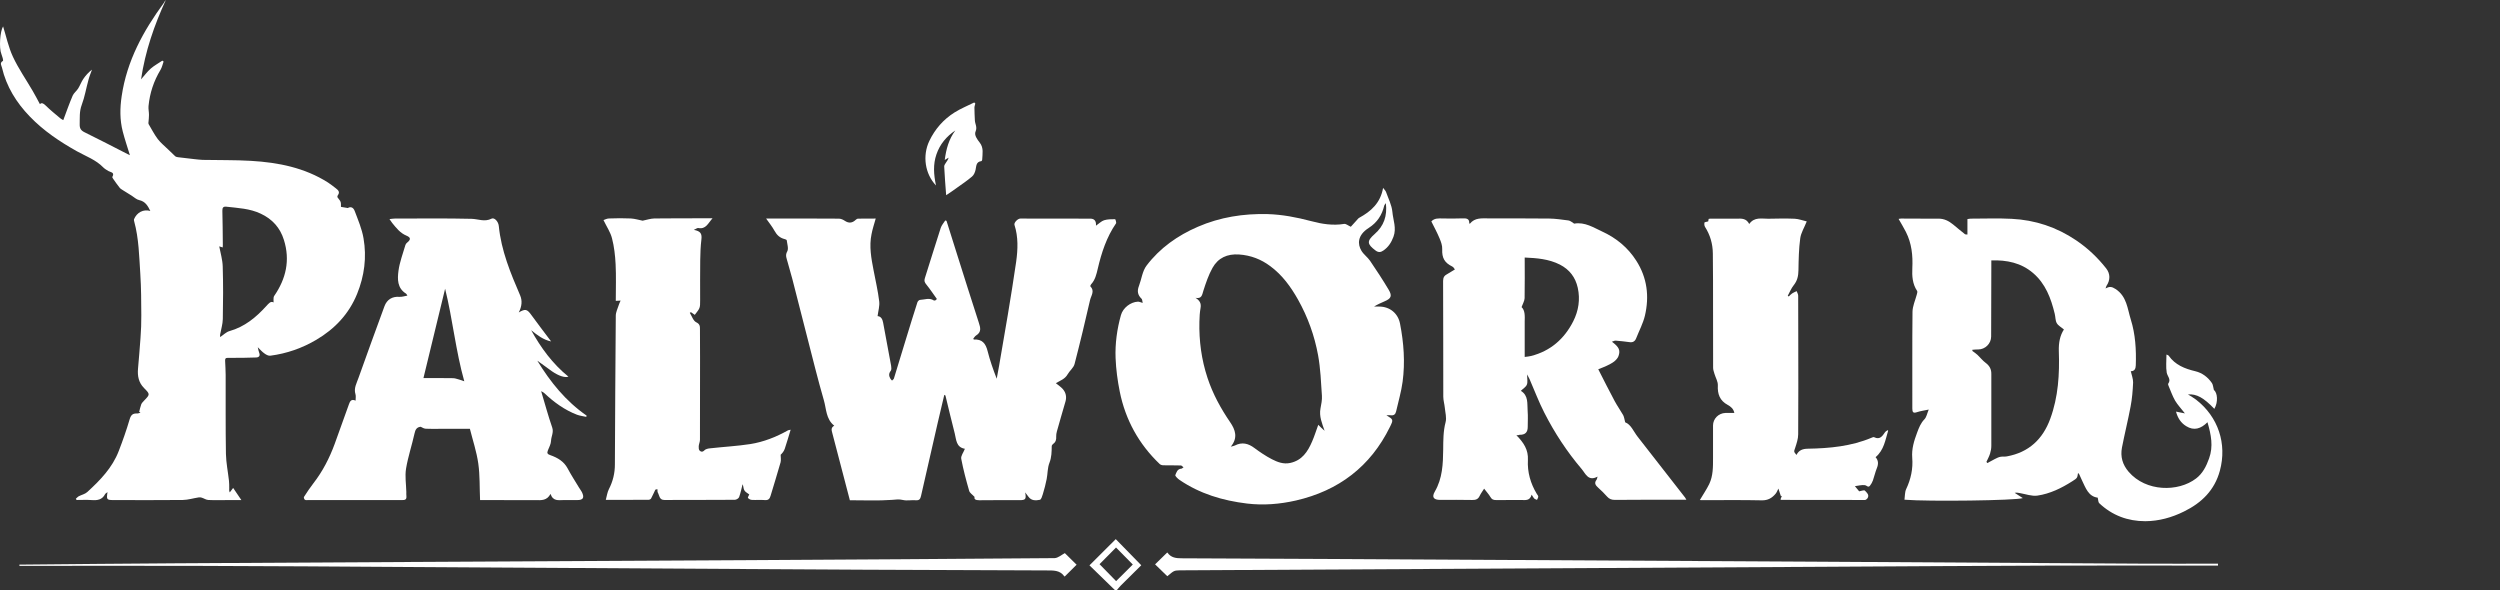 <svg width="593" height="140" viewBox="0 0 593 140" fill="none" xmlns="http://www.w3.org/2000/svg">
<rect x="0" y="0" width="593" height="140" fill="#333333" stroke="none"/>
<g clip-path="url(#clip0_414_12780)">
<path d="M264.49 140C262.459 138.012 260.429 136.045 258.419 134.099C260.619 131.899 262.65 129.89 264.659 127.88C266.584 129.847 268.593 131.899 270.708 134.078C269.164 135.601 267.493 137.25 265.844 138.9C265.505 139.239 265.209 139.64 264.892 140C264.786 140 264.638 140 264.49 140ZM260.81 133.824C262.1 135.135 263.432 136.51 264.744 137.843C266.034 136.552 267.388 135.22 268.699 133.908C267.345 132.534 266.013 131.18 264.722 129.869C263.39 131.201 262.057 132.555 260.81 133.824Z" fill="white"/>
<path d="M181.725 51.842C182.761 51.842 183.628 51.842 184.496 51.842C189.318 51.842 194.162 51.821 198.984 51.863C199.45 51.863 199.978 52.096 200.38 52.37C201.29 52.984 202.136 52.942 202.961 52.159C203.109 52.011 203.341 51.863 203.553 51.863C204.928 51.842 206.303 51.842 207.72 51.842C207.36 53.132 206.958 54.316 206.726 55.543C206.133 58.441 206.662 61.275 207.212 64.109C207.677 66.563 208.248 68.995 208.545 71.449C208.693 72.57 208.312 73.775 208.164 74.981C208.989 75.045 209.327 75.721 209.475 76.525C210.131 79.952 210.765 83.357 211.379 86.784C211.442 87.164 211.485 87.693 211.294 87.947C210.765 88.603 210.829 89.195 211.21 89.829C211.315 89.999 211.463 90.125 211.59 90.273C211.738 90.104 211.971 89.977 212.035 89.787C213.05 86.509 214.023 83.23 215.038 79.952C215.884 77.181 216.73 74.431 217.618 71.682C217.703 71.449 218.02 71.132 218.232 71.132C219.311 71.089 220.432 70.561 221.489 71.258C221.574 71.322 221.764 71.258 221.891 71.237C221.954 71.216 221.997 71.153 222.229 70.92C221.426 69.799 220.622 68.594 219.734 67.494C219.332 67.007 219.163 66.626 219.374 65.992C220.643 62.015 221.849 58.039 223.139 54.063C223.35 53.428 223.837 52.878 224.218 52.286C224.323 52.328 224.429 52.349 224.514 52.392C225.275 54.824 226.037 57.278 226.819 59.71C228.596 65.315 230.352 70.941 232.171 76.525C232.572 77.731 232.847 78.767 231.536 79.571C231.261 79.74 231.071 80.079 230.859 80.332C230.923 80.438 230.965 80.544 230.986 80.544C232.974 80.396 233.82 81.496 234.264 83.294C234.814 85.493 235.576 87.651 236.422 89.829C236.612 88.793 236.824 87.757 236.993 86.72C237.691 82.68 238.389 78.64 239.066 74.6C239.743 70.434 240.441 66.288 241.033 62.1C241.435 59.181 241.562 56.22 240.631 53.343C240.462 52.836 241.392 51.842 242.027 51.842C247.569 51.842 253.089 51.842 258.631 51.863C259.456 51.863 260.069 52.286 259.963 53.534C260.703 53.026 261.232 52.455 261.888 52.244C262.713 51.99 263.622 51.99 264.511 51.99C264.574 51.99 264.849 52.794 264.722 52.984C262.48 56.241 261.275 59.943 260.386 63.75C260.069 65.103 259.773 66.394 258.8 67.451C258.694 67.578 258.588 67.853 258.631 67.917C259.731 69.016 258.821 70.095 258.567 71.153C257.404 76.229 256.198 81.305 254.887 86.339C254.654 87.249 253.724 87.926 253.237 88.793C252.624 89.893 251.503 90.273 250.445 90.887C251.08 91.416 251.651 91.775 252.095 92.283C252.835 93.129 253.047 94.165 252.729 95.244C252.053 97.592 251.355 99.94 250.699 102.309C250.593 102.71 250.509 103.133 250.53 103.535C250.572 104.254 250.445 104.847 249.811 105.291C249.663 105.397 249.493 105.629 249.472 105.798C249.451 107.152 249.451 108.464 248.922 109.796C248.457 110.981 248.52 112.376 248.267 113.646C248.034 114.851 247.717 116.036 247.357 117.22C247.209 117.707 246.976 118.489 246.659 118.553C245.707 118.743 244.671 118.806 243.973 117.855C243.761 117.559 243.529 117.262 243.169 116.797C243.465 118.426 243.275 118.637 241.794 118.637C238.622 118.637 235.449 118.616 232.276 118.658C231.409 118.658 231.007 118.405 231.176 117.876C230.626 117.284 230.013 116.924 229.886 116.416C229.167 113.921 228.49 111.382 228.004 108.823C227.877 108.146 228.532 107.343 228.871 106.454C228.892 106.454 228.913 106.56 228.871 106.454C226.756 106.095 226.84 104.254 226.46 102.795C225.677 99.813 225 96.809 224.26 93.827C224.26 93.785 224.154 93.763 223.985 93.658C223.456 95.921 222.906 98.163 222.399 100.405C221.066 106.158 219.755 111.89 218.465 117.643C218.295 118.383 218.063 118.722 217.217 118.658C216.201 118.574 215.123 118.828 214.171 118.595C213.219 118.362 212.415 118.51 211.506 118.574C208.248 118.806 204.97 118.658 201.586 118.658C201.121 116.882 200.655 115.126 200.211 113.392C199.28 109.838 198.371 106.264 197.419 102.71C197.25 102.055 197.038 101.441 197.884 100.976C195.896 99.411 196.023 96.978 195.41 94.906C193.971 89.935 192.745 84.922 191.454 79.909C190.27 75.341 189.128 70.751 187.943 66.182C187.605 64.829 187.161 63.517 186.822 62.163C186.632 61.339 186.167 60.62 186.738 59.625C187.097 58.97 186.717 57.87 186.611 56.981C186.59 56.876 186.294 56.749 186.103 56.706C185.003 56.431 184.284 55.776 183.734 54.782C183.184 53.767 182.465 52.899 181.725 51.842Z" fill="white"/>
<path d="M39.335 0C36.585 5.986 34.449 12.141 33.455 18.825C34.28 17.894 34.935 16.984 35.76 16.265C36.585 15.546 37.579 15.017 38.51 14.383C38.616 14.446 38.7 14.51 38.806 14.594C38.573 15.25 38.425 15.969 38.087 16.54C36.479 19.205 35.528 22.061 35.231 25.149C35.168 25.847 35.337 26.545 35.337 27.243C35.337 27.793 35.274 28.343 35.231 28.871C35.21 29.041 35.168 29.252 35.231 29.4C35.951 30.606 36.585 31.875 37.431 32.996C38.15 33.927 39.102 34.688 39.948 35.513C40.477 36.02 41.006 36.549 41.556 37.057C41.725 37.205 41.979 37.247 42.211 37.29C43.544 37.459 44.877 37.607 46.188 37.755C46.822 37.818 47.436 37.903 48.07 37.924C51.899 38.009 55.748 37.924 59.577 38.157C66.007 38.538 72.246 39.764 77.809 43.297C78.465 43.72 79.057 44.206 79.67 44.671C80.241 45.115 80.707 45.56 80.114 46.342C80.03 46.448 79.987 46.723 80.072 46.829C80.284 47.188 80.643 47.484 80.791 47.886C80.918 48.267 80.855 48.711 80.876 49.071C81.362 49.155 81.828 49.24 82.504 49.346C83.097 48.986 83.774 49.092 84.133 50.044C84.937 52.18 85.846 54.295 86.227 56.516C87.01 61.021 86.439 65.442 84.704 69.714C82.758 74.495 79.395 78.027 75.017 80.607C71.654 82.596 67.995 83.865 64.124 84.372C63.68 84.436 63.13 84.139 62.728 83.843C62.199 83.484 61.776 82.976 61.142 82.363C61.29 82.955 61.332 83.336 61.48 83.674C61.776 84.436 61.396 84.774 60.74 84.795C58.519 84.859 56.319 84.922 54.098 84.88C53.443 84.859 53.379 85.134 53.4 85.599C53.443 86.72 53.527 87.841 53.527 88.941C53.548 95.18 53.485 101.42 53.591 107.66C53.633 109.775 54.077 111.911 54.31 114.026C54.373 114.597 54.373 115.19 54.373 115.782C54.373 116.099 54.31 116.416 54.5 116.797C54.733 116.48 54.966 116.162 55.304 115.739C55.939 116.67 56.531 117.558 57.25 118.616C56.15 118.616 55.219 118.616 54.289 118.616C52.66 118.616 51.053 118.679 49.424 118.595C48.895 118.574 48.388 118.214 47.859 118.045C47.626 117.981 47.372 117.939 47.14 117.981C45.871 118.172 44.623 118.574 43.354 118.595C37.918 118.658 32.503 118.616 27.067 118.616C25.291 118.616 25.227 118.531 25.502 116.734C25.269 116.924 25.037 117.03 24.931 117.199C24.254 118.553 23.091 118.722 21.737 118.616C20.553 118.531 19.347 118.595 18.163 118.595C18.099 118.489 18.057 118.405 17.993 118.299C18.226 118.108 18.416 117.855 18.691 117.707C19.347 117.368 20.172 117.199 20.701 116.712C23.746 113.92 26.644 110.959 28.167 106.983C29.119 104.508 30.007 102.012 30.747 99.474C31.044 98.459 31.467 98.036 32.482 98.078C32.757 98.099 33.053 97.951 33.328 97.888C33.222 97.824 33.116 97.74 33.011 97.676C33.18 97.084 33.286 96.492 33.497 95.921C33.624 95.603 33.878 95.35 34.111 95.096C35.633 93.531 35.633 93.531 34.153 92.029C32.884 90.76 32.588 89.174 32.736 87.46C32.947 85.028 33.159 82.574 33.328 80.142C33.455 78.344 33.539 76.567 33.518 74.77C33.497 71.533 33.497 68.297 33.286 65.061C33.011 60.852 32.947 56.601 31.826 52.497C31.784 52.349 31.742 52.138 31.784 52.011C32.461 50.382 34.026 49.557 35.655 50.044C35.062 48.817 34.47 47.781 33.011 47.463C32.376 47.336 31.826 46.786 31.255 46.427C30.557 46.004 29.859 45.581 29.182 45.137C28.886 44.946 28.569 44.777 28.378 44.523C27.829 43.846 27.342 43.127 26.834 42.408C26.75 42.281 26.602 42.049 26.644 41.964C27.279 40.843 26.242 40.885 25.713 40.568C25.291 40.314 24.846 40.06 24.508 39.722C22.752 37.903 20.404 37.078 18.268 35.894C14.186 33.609 10.336 31.029 7.079 27.645C3.885 24.345 1.516 20.538 0.459 16.012C0.353 15.525 -0.154 14.933 0.692 14.446C0.84 14.362 0.544 13.346 0.332 12.818C-0.281 11.358 0.015 7.403 0.734 6.261C1.453 8.545 1.982 11.126 3.061 13.452C4.372 16.265 6.17 18.846 7.735 21.532C8.348 22.568 8.898 23.647 9.469 24.705C9.85 24.303 10.273 24.472 10.823 25.022C11.923 26.101 13.129 27.074 14.313 28.068C14.567 28.279 14.884 28.427 15.011 28.491C15.751 26.503 16.428 24.578 17.232 22.695C17.507 22.061 18.163 21.595 18.543 20.982C18.987 20.263 19.284 19.438 19.749 18.74C20.299 17.915 20.976 17.175 21.822 16.519C21.526 17.344 21.187 18.148 20.976 18.973C20.426 20.94 20.108 22.97 19.389 24.874C18.797 26.439 18.945 27.941 18.903 29.506C18.882 30.437 19.178 30.944 20.045 31.367C23.45 33.038 26.834 34.794 30.219 36.528C30.43 36.634 30.642 36.718 30.811 36.803C30.24 34.942 29.605 33.081 29.119 31.198C28.4 28.427 28.442 25.614 28.865 22.78C30.092 14.446 33.984 7.339 38.87 0.677C38.975 0.423 39.166 0.212 39.335 0ZM52.829 58.695C52.406 58.568 52.11 58.462 52.004 58.441C52.301 60.027 52.787 61.614 52.829 63.2C52.956 67.346 52.935 71.512 52.85 75.679C52.829 76.906 52.428 78.133 52.216 79.338C52.174 79.529 52.216 79.719 52.216 79.952C52.999 79.444 53.654 78.746 54.437 78.534C58.032 77.519 60.74 75.277 63.172 72.591C63.743 71.978 64.209 71.343 64.885 71.745C64.928 71.237 64.78 70.582 65.034 70.201C67.847 66.119 68.862 61.719 67.339 56.897C66.451 54.041 64.611 51.968 61.84 50.678C59.238 49.452 56.467 49.346 53.697 49.029C52.956 48.944 52.724 49.261 52.745 50.002C52.808 52.54 52.829 55.078 52.85 57.595C52.872 57.954 52.85 58.293 52.829 58.695Z" fill="white"/>
<path d="M451.741 118.531C451.868 117.643 451.805 116.733 452.143 116.014C453.264 113.645 453.793 111.171 453.582 108.59C453.412 106.454 454.026 104.529 454.745 102.604C455.168 101.462 455.591 100.362 456.479 99.453C456.966 98.945 457.093 98.12 457.495 97.147C456.416 97.38 455.549 97.486 454.724 97.761C453.814 98.078 453.603 97.782 453.603 96.915C453.624 89.258 453.56 81.622 453.645 73.966C453.666 72.591 454.301 71.237 454.66 69.883C454.724 69.587 454.872 69.207 454.745 69.016C453.624 67.345 453.518 65.484 453.603 63.602C453.751 60.619 453.455 57.721 452.08 55.014C451.572 53.999 450.959 53.026 450.345 51.926C450.599 51.884 450.79 51.841 450.98 51.841C453.899 51.841 456.839 51.884 459.758 51.863C461.154 51.841 462.254 52.413 463.29 53.259C464.221 54.02 465.13 54.803 466.082 55.543C466.188 55.627 466.399 55.606 466.674 55.627C466.674 54.38 466.674 53.195 466.674 51.968C466.991 51.926 467.224 51.863 467.457 51.863C470.693 51.863 473.95 51.736 477.186 51.905C482.728 52.18 487.825 53.872 492.458 57.002C495.207 58.864 497.555 61.084 499.586 63.665C500.58 64.934 500.58 66.436 499.67 67.789C499.585 67.916 499.564 68.086 499.437 68.424C500.368 67.916 500.897 67.959 501.806 68.551C504.493 70.306 504.619 73.225 505.423 75.785C506.523 79.296 506.735 82.955 506.608 86.635C506.587 87.46 506.333 88.052 505.423 88.052C505.614 88.962 505.994 89.85 505.973 90.717C505.889 92.621 505.74 94.546 505.381 96.407C504.768 99.664 503.964 102.9 503.329 106.158C502.927 108.294 503.435 110.176 504.916 111.911C509.04 116.691 516.676 116.733 520.906 113.497C522.492 112.292 523.338 110.578 523.994 108.738C525.03 105.883 524.48 103.112 523.613 100.151C522.069 101.695 520.419 102.245 518.558 101.081C517.289 100.299 516.549 99.136 516.147 97.634C516.845 97.782 517.416 97.888 518.262 98.057C517.352 96.894 516.528 96.026 515.935 95.032C515.301 93.932 514.878 92.684 514.37 91.5C514.307 91.352 514.222 91.098 514.307 90.992C515.047 89.977 514.095 89.258 513.947 88.391C513.715 87.037 513.884 85.599 513.884 84.097C514.095 84.203 514.328 84.245 514.412 84.372C515.957 86.572 518.241 87.46 520.716 88.052C522.408 88.454 523.698 89.469 524.671 90.865C524.925 91.246 524.946 91.775 525.136 92.515C525.982 93.129 526.194 95.35 525.242 96.978C522.704 94.334 521.054 93.404 518.981 93.552C519.721 94.017 520.335 94.376 520.906 94.8C526.151 98.861 528.288 105.248 526.553 111.657C525.305 116.268 522.238 119.272 518.05 121.323C515.153 122.761 512.086 123.608 508.871 123.629C504.704 123.629 501.003 122.254 497.936 119.356C497.682 119.123 497.724 118.595 497.576 118.045C495.376 117.77 494.721 115.739 493.875 114.005C493.134 112.482 493.261 112.419 492.902 112.207C492.732 113.413 492.733 113.391 491.548 114.153C488.989 115.782 486.281 117.114 483.278 117.558C481.945 117.749 480.507 117.199 479.132 116.966C478.752 116.903 478.35 116.797 477.884 116.903C478.498 117.304 479.111 117.685 479.809 118.15C478.244 118.722 457.41 118.997 451.741 118.531ZM467.816 82.976C467.837 83.082 467.859 83.166 467.88 83.272C468.282 83.568 468.705 83.843 469.064 84.182C469.72 84.795 470.27 85.535 470.989 86.064C471.92 86.762 472.364 87.566 472.343 88.729C472.322 94.398 472.343 100.066 472.343 105.735C472.343 106.348 472.237 106.983 472.047 107.575C471.835 108.273 471.476 108.907 471.179 109.563C471.243 109.648 471.327 109.753 471.391 109.838C471.983 109.521 472.575 109.182 473.168 108.886C473.591 108.675 474.035 108.442 474.479 108.357C474.987 108.252 475.537 108.357 476.044 108.252C481.226 107.3 484.547 104.191 486.324 99.326C488.227 94.144 488.545 88.729 488.354 83.293C488.291 81.284 488.629 79.592 489.56 78.153C488.946 77.625 488.206 77.244 487.868 76.652C487.508 76.017 487.572 75.171 487.381 74.431C486.493 70.751 485.203 67.282 482.22 64.744C479.386 62.332 476.023 61.656 472.343 61.761C472.343 62.227 472.343 62.565 472.343 62.925C472.343 68.551 472.322 74.198 472.3 79.825C472.3 81.517 470.862 82.891 469.234 82.891C468.789 82.87 468.303 82.934 467.816 82.976Z" fill="white"/>
<path d="M280.734 110.853C280.459 110.642 280.289 110.43 280.141 110.409C278.745 110.367 277.349 110.388 275.953 110.367C275.657 110.367 275.298 110.261 275.086 110.071C270.137 105.354 266.964 99.601 265.61 92.917C265.082 90.294 264.722 87.608 264.616 84.922C264.489 81.496 264.955 78.069 265.885 74.748C266.372 73.014 268.17 71.639 269.904 71.554C270.2 71.533 270.496 71.702 271.046 71.85C270.94 71.427 270.962 71.026 270.771 70.856C269.841 69.968 269.693 69.016 270.158 67.832C270.771 66.224 270.962 64.321 271.956 63.009C275.128 58.821 279.338 55.86 284.139 53.787C289.406 51.503 294.968 50.636 300.679 50.784C304.169 50.89 307.574 51.545 310.937 52.434C313.518 53.132 316.141 53.555 318.848 53.111C319.25 53.047 319.757 53.491 320.413 53.787C320.794 53.364 321.302 52.793 321.83 52.222C322.021 52.011 322.19 51.778 322.423 51.651C325.193 50.128 327.435 48.182 328.07 44.565C328.408 45.031 328.662 45.242 328.768 45.538C329.318 47.104 330.122 48.648 330.27 50.234C330.439 52.201 331.306 54.126 330.523 56.178C330.016 57.531 329.318 58.61 328.155 59.414C327.52 59.858 326.97 59.942 326.272 59.414C324.263 57.891 324.157 57.193 326.061 55.522C328.26 53.597 329.085 51.228 328.726 48.182C328.535 48.457 328.387 48.605 328.345 48.753C327.816 51.017 326.653 52.793 324.665 54.062C321.894 55.839 322.021 57.954 322.93 59.477C323.459 60.365 324.39 61 324.982 61.867C326.505 64.109 328.006 66.394 329.402 68.741C330.27 70.201 329.974 70.814 328.43 71.47C327.605 71.829 326.78 72.189 325.913 72.718C326.336 72.718 326.759 72.718 327.182 72.718C329.699 72.739 331.623 74.346 332.089 76.779C332.977 81.326 333.315 85.937 332.702 90.527C332.385 92.917 331.687 95.244 331.158 97.591C331.01 98.268 330.608 98.607 329.889 98.501C329.593 98.459 329.276 98.501 328.853 98.501C330.523 99.516 330.545 99.537 329.699 101.251C325.088 110.663 317.515 116.395 307.384 118.722C303.577 119.589 299.706 119.906 295.793 119.441C290.04 118.743 284.625 117.135 279.782 113.836C279.359 113.54 278.703 112.905 278.788 112.693C279.041 112.08 279.253 111.255 280.162 111.171C280.289 111.213 280.437 111.044 280.734 110.853ZM314.195 102.181C313.581 100.405 312.862 98.755 313.222 96.872C313.412 95.878 313.624 94.863 313.56 93.869C313.349 90.654 313.222 87.418 312.651 84.266C311.805 79.634 310.218 75.213 307.892 71.068C306.178 68.022 304.148 65.23 301.314 63.136C299.135 61.508 296.703 60.556 293.911 60.365C291.098 60.175 288.94 61.169 287.608 63.538C286.677 65.209 286.042 67.091 285.45 68.932C285.133 69.926 285.091 70.941 283.568 70.645C284.562 71.258 284.964 71.956 284.773 73.035C284.583 74.114 284.52 75.213 284.498 76.292C284.393 80.84 284.985 85.303 286.423 89.639C287.671 93.425 289.554 96.872 291.796 100.151C293.022 101.928 293.699 103.852 291.944 105.946C292.409 105.819 292.684 105.798 292.917 105.671C294.609 104.804 296.089 105.164 297.57 106.285C298.881 107.258 300.256 108.188 301.694 108.929C303.006 109.605 304.423 110.155 306.009 109.817C308.843 109.225 310.197 107.131 311.234 104.719C311.783 103.472 312.185 102.139 312.693 100.764C313.222 101.314 313.708 101.758 314.195 102.181Z" fill="white"/>
<path d="M359.691 103.239C361.446 105.016 362.546 106.708 362.419 109.119C362.271 111.975 363.033 114.682 364.535 117.157C364.661 117.368 364.873 117.58 364.873 117.791C364.873 118.045 364.683 118.32 364.577 118.574C364.344 118.468 364.09 118.405 363.921 118.256C363.731 118.066 363.625 117.812 363.308 117.326C362.885 118.891 361.764 118.595 360.791 118.595C358.845 118.616 356.92 118.595 354.974 118.616C354.319 118.637 353.874 118.51 353.515 117.876C353.134 117.22 352.605 116.67 352.034 115.909C351.632 116.543 351.252 117.051 350.977 117.622C350.617 118.405 350.067 118.616 349.221 118.595C346.683 118.531 344.145 118.574 341.607 118.574C340.041 118.574 339.555 117.918 340.359 116.564C342.157 113.455 342.283 110.071 342.326 106.644C342.347 104.445 342.326 102.287 342.897 100.13C343.172 99.072 342.812 97.846 342.707 96.703C342.622 95.836 342.347 94.948 342.347 94.081C342.326 85.134 342.347 76.187 342.305 67.219C342.305 66.394 342.22 65.632 343.066 65.146C343.722 64.765 344.356 64.363 345.097 63.919C345.012 63.813 344.8 63.369 344.483 63.221C342.622 62.312 342.009 61.169 342.093 59.118C342.135 58.272 341.818 57.383 341.48 56.58C340.909 55.205 340.19 53.872 339.513 52.519C340.253 51.715 341.247 51.799 342.241 51.821C343.785 51.842 345.35 51.863 346.894 51.799C347.825 51.757 348.587 51.842 348.502 53.005C348.608 53.026 348.671 53.047 348.671 53.047C349.834 51.609 351.442 51.799 353.007 51.799C357.83 51.821 362.673 51.778 367.496 51.842C368.997 51.863 370.499 52.096 372.001 52.286C372.382 52.328 372.741 52.624 373.08 52.815C373.185 52.878 373.312 53.047 373.397 53.047C375.935 52.603 377.987 53.978 380.102 54.951C383.401 56.474 386.151 58.737 388.118 61.825C390.72 65.886 391.249 70.307 390.17 74.897C389.726 76.737 388.795 78.471 388.097 80.248C387.822 80.946 387.314 81.284 386.532 81.157C385.432 81.009 384.332 80.882 383.232 80.798C382.978 80.776 382.725 80.946 382.344 81.052C384.036 82.321 384.396 83.061 383.909 84.457C383.74 84.943 383.317 85.388 382.915 85.726C382.407 86.128 381.794 86.424 381.202 86.72C380.61 87.016 379.996 87.228 379.108 87.587C380.419 90.147 381.667 92.663 383 95.138C383.613 96.28 384.374 97.338 385.009 98.459C385.242 98.903 385.305 99.432 385.495 100.172C386.87 100.68 387.462 102.33 388.457 103.599C392.222 108.4 395.965 113.222 399.709 118.024C399.794 118.13 399.836 118.257 400.005 118.531C399.561 118.531 399.223 118.531 398.905 118.531C393.618 118.531 388.33 118.531 383.042 118.574C382.259 118.574 381.709 118.362 381.202 117.791C380.546 117.051 379.848 116.353 379.108 115.697C378.473 115.126 378.071 114.597 378.706 113.794C378.812 113.646 378.833 113.413 378.939 113.053C376.739 114.259 376.083 112.334 375.174 111.255C371.684 107.152 368.744 102.668 366.311 97.888C365 95.329 363.985 92.621 362.842 89.999C362.716 89.702 362.525 89.406 362.229 88.814C362.229 89.85 362.419 90.633 362.166 91.246C361.954 91.796 361.277 92.177 360.748 92.706C362.589 93.827 362.229 95.752 362.356 97.465C362.462 98.734 362.377 100.003 362.377 101.272C362.377 102.562 361.764 103.155 360.431 103.133C360.262 103.218 360.093 103.239 359.691 103.239ZM361.658 84.668C362.229 84.584 362.716 84.563 363.181 84.436C367.792 83.251 371.07 80.375 373.185 76.187C374.433 73.712 374.856 71.005 374.243 68.255C373.693 65.78 372.297 63.94 369.992 62.756C367.348 61.423 364.513 61.212 361.658 61.085C361.658 64.406 361.7 67.557 361.637 70.73C361.616 71.364 361.235 71.978 360.918 72.845C361.743 73.606 361.7 74.939 361.658 76.293C361.637 77.033 361.658 77.773 361.658 78.513C361.658 80.502 361.658 82.511 361.658 84.668Z" fill="white"/>
<path d="M123.052 74.114C124.574 73.204 125.019 73.352 125.886 74.516C127.472 76.694 129.101 78.831 130.729 80.988C128.91 80.628 127.451 79.507 125.992 78.323C128.297 82.49 131.068 86.297 134.833 89.343C133.966 89.639 132.527 89.173 130.899 88.052C129.735 87.249 128.635 86.36 127.451 85.557C130.539 90.612 134.198 95.159 139.148 98.586C139.126 98.692 139.084 98.776 139.063 98.882C138.323 98.713 137.561 98.628 136.863 98.374C133.902 97.232 131.406 95.413 129.122 93.256C129.016 93.171 128.91 93.086 128.805 93.023C128.699 92.96 128.572 92.896 128.361 92.79C129.249 95.73 130.01 98.607 130.983 101.399C131.385 102.562 130.751 103.493 130.708 104.55C130.687 105.312 130.264 106.073 129.968 106.814C129.672 107.512 129.883 107.744 130.581 107.977C132.252 108.569 133.754 109.436 134.642 111.107C135.467 112.651 136.419 114.132 137.329 115.634C137.54 115.993 137.815 116.332 138.005 116.691C138.682 118.045 138.344 118.637 136.884 118.616C135.827 118.616 134.769 118.637 133.712 118.616C132.527 118.616 131.195 118.975 130.581 117.156C129.735 118.764 128.424 118.658 127.113 118.637C123.094 118.616 119.075 118.616 115.056 118.616C114.676 118.616 114.295 118.616 113.872 118.616C113.745 115.655 113.851 112.757 113.449 109.944C113.047 107.11 112.116 104.36 111.461 101.716C109.007 101.716 106.702 101.716 104.396 101.716C103.275 101.716 102.133 101.758 101.012 101.695C100.589 101.674 100.187 101.441 99.785 101.23C98.876 101.314 98.516 101.885 98.326 102.816C97.712 105.608 96.782 108.336 96.316 111.15C96.02 112.947 96.338 114.851 96.38 116.691C96.38 117.03 96.359 117.389 96.401 117.728C96.465 118.51 96.041 118.637 95.365 118.616C87.962 118.595 80.559 118.616 73.156 118.616C72.881 118.616 72.542 118.679 72.331 118.552C72.162 118.447 72.014 118.003 72.098 117.876C72.817 116.755 73.558 115.634 74.383 114.576C76.561 111.763 78.147 108.654 79.374 105.333C80.516 102.203 81.616 99.051 82.758 95.921C82.991 95.286 83.266 94.525 84.345 95.032C84.345 94.44 84.451 93.954 84.324 93.531C83.858 92.071 84.62 90.865 85.043 89.618C87.052 83.949 89.125 78.302 91.198 72.633C91.79 71.026 93.08 70.285 94.73 70.412C95.322 70.455 95.936 70.243 96.634 70.116C96.507 69.926 96.443 69.735 96.316 69.651C94.201 68.34 94.265 66.203 94.519 64.236C94.793 62.163 95.576 60.154 96.168 58.102C96.232 57.891 96.401 57.679 96.57 57.552C97.437 56.854 97.501 56.347 96.422 55.903C94.899 55.268 94.011 54.084 93.038 52.899C92.848 52.666 92.7 52.413 92.382 51.968C92.953 51.905 93.313 51.842 93.672 51.842C99.743 51.842 105.792 51.757 111.863 51.905C113.449 51.947 114.951 52.709 116.6 51.863C117.256 51.524 118.208 52.539 118.314 53.597C118.885 59.456 121.106 64.786 123.39 70.095C123.898 71.301 123.813 72.633 123.052 74.114ZM110.128 90.442C108.076 83.145 107.378 75.742 105.581 68.487C103.867 75.51 102.175 82.532 100.441 89.681C102.916 89.681 105.179 89.66 107.421 89.702C107.865 89.702 108.288 89.85 108.732 89.977C109.176 90.083 109.642 90.273 110.128 90.442Z" fill="white"/>
<path d="M187.541 101.928C187.055 103.535 186.632 104.995 186.145 106.454C185.955 107.004 185.596 107.469 185.172 107.871C185.172 108.485 185.299 109.119 185.151 109.669C184.411 112.313 183.565 114.957 182.782 117.601C182.571 118.341 182.232 118.701 181.386 118.616C180.371 118.531 179.335 118.637 178.319 118.574C178.002 118.553 177.622 118.362 177.41 118.108C177.325 118.003 177.6 117.58 177.727 117.283C177.368 116.987 176.818 116.755 176.564 116.311C176.31 115.909 176.374 115.316 176.141 114.851C175.887 115.887 175.676 116.924 175.316 117.918C175.21 118.214 174.66 118.553 174.301 118.553C168.738 118.595 163.154 118.574 157.591 118.595C156.343 118.595 156.428 117.495 156.026 116.818C155.92 116.628 155.984 116.353 155.942 116.036C155.709 116.099 155.476 116.078 155.434 116.184C155.095 116.86 154.799 117.58 154.44 118.235C154.355 118.404 154.038 118.553 153.848 118.553C150.548 118.574 147.227 118.574 143.695 118.574C143.949 117.622 144.055 116.755 144.435 116.014C145.387 114.174 145.852 112.228 145.852 110.177C145.916 98.417 145.958 86.635 146.064 74.875C146.064 74.05 146.508 73.204 146.762 72.379C146.868 72.02 147.037 71.703 147.206 71.301C146.741 71.322 146.423 71.343 146.064 71.364C146.064 68.403 146.17 65.526 146.022 62.65C145.916 60.598 145.683 58.525 145.176 56.558C144.816 55.099 143.906 53.788 143.145 52.201C143.505 52.095 143.97 51.821 144.456 51.821C146.191 51.757 147.904 51.736 149.638 51.821C150.654 51.884 151.648 52.201 152.43 52.349C153.446 52.138 154.334 51.842 155.201 51.821C159.368 51.757 163.514 51.799 167.68 51.778C168.019 51.778 168.357 51.778 169.013 51.778C167.934 52.963 167.448 54.443 165.629 54.084C165.396 54.041 165.1 54.295 164.571 54.528C166.2 54.824 166.538 55.437 166.369 56.833C166.179 58.441 166.115 60.069 166.094 61.677C166.052 64.85 166.073 68.022 166.073 71.195C166.073 73.056 166.073 73.056 164.804 74.685C164.508 74.473 164.212 74.262 163.894 74.05C163.81 74.093 163.725 74.156 163.619 74.198C164.106 74.981 164.444 76.102 165.142 76.441C166.031 76.864 166.031 77.413 166.031 78.09C166.052 80.269 166.052 82.469 166.052 84.647C166.052 91.204 166.052 97.761 166.031 104.318C166.031 104.825 165.777 105.312 165.735 105.82C165.713 106.179 165.735 106.644 165.925 106.856C166.221 107.173 166.623 107.3 167.088 106.814C167.363 106.517 167.934 106.391 168.378 106.348C171.572 105.989 174.808 105.82 177.981 105.333C181.154 104.825 184.136 103.641 186.949 102.055C187.076 102.033 187.224 102.012 187.541 101.928Z" fill="white"/>
<path d="M447.871 102.16C447.194 104.36 446.898 106.75 444.888 108.442C445.586 109.225 445.586 110.092 445.184 111.065C444.804 111.996 444.592 113.011 444.254 113.963C444.085 114.407 443.852 114.851 443.556 115.211C443.133 115.74 442.773 115.147 442.392 115.084C441.631 114.978 440.806 115.211 439.981 115.317C440.362 115.782 440.743 116.247 440.996 116.543C441.525 116.459 442.16 116.184 442.35 116.374C442.794 116.839 443.471 117.368 442.985 118.172C442.858 118.362 442.583 118.595 442.371 118.595C435.751 118.595 429.131 118.595 422.51 118.574C422.489 118.574 422.447 118.553 422.32 118.468C422.426 118.193 422.531 117.897 422.658 117.622C422.574 117.643 422.51 117.664 422.426 117.685C422.235 117.114 422.045 116.543 421.833 115.888C421.601 116.353 421.453 116.797 421.157 117.136C420.311 118.13 419.359 118.701 417.92 118.68C413.246 118.574 408.55 118.637 403.855 118.637C403.622 118.637 403.39 118.616 403.199 118.616C403.961 117.326 404.786 116.12 405.42 114.83C406.372 112.863 406.33 110.684 406.33 108.548C406.33 106.01 406.33 103.472 406.33 100.934C406.33 99.326 407.62 98.015 409.27 97.951C409.925 97.93 410.602 97.951 411.385 97.951C411.194 96.957 410.518 96.428 409.82 96.048C407.937 95.032 407.366 93.489 407.472 91.416C407.514 90.527 406.943 89.597 406.668 88.666C406.541 88.201 406.351 87.735 406.351 87.27C406.33 80.375 406.33 73.479 406.33 66.584C406.33 64.427 406.308 62.29 406.287 60.133C406.266 57.849 405.653 55.734 404.426 53.809C404.257 53.534 404.236 53.111 404.299 52.794C404.32 52.667 404.786 52.645 405.187 52.519C405.209 52.434 405.251 52.18 405.293 51.926C405.441 51.905 405.547 51.863 405.653 51.863C407.768 51.863 409.883 51.884 411.998 51.863C413.098 51.842 414.219 51.757 414.917 53.132C416.144 51.398 417.878 51.905 419.443 51.884C421.516 51.842 423.61 51.799 425.683 51.884C426.656 51.926 427.608 52.307 428.56 52.519C427.967 54.02 427.185 55.226 427.015 56.537C426.677 59.033 426.635 61.571 426.592 64.109C426.571 65.421 426.339 66.563 425.493 67.621C424.9 68.361 424.52 69.291 424.054 70.159C424.139 70.222 424.224 70.286 424.287 70.328C424.562 70.074 424.795 69.799 425.112 69.588C425.429 69.376 425.81 69.228 426.169 69.059C426.296 69.418 426.529 69.778 426.529 70.138C426.55 73.67 426.55 77.181 426.55 80.713C426.55 88.158 426.592 95.582 426.529 103.028C426.529 104.106 426.148 105.206 425.81 106.243C425.514 107.131 425.429 107.089 426.127 107.914C426.677 106.771 427.608 106.454 428.813 106.433C433.995 106.348 439.114 105.862 443.936 103.831C444.127 103.747 444.402 103.62 444.55 103.705C445.904 104.381 446.496 103.451 447.13 102.52C447.278 102.309 447.532 102.203 447.744 102.034C447.723 102.034 447.807 102.097 447.871 102.16Z" fill="white"/>
<path d="M276.885 136.679C275.869 135.706 274.939 134.776 273.987 133.866C274.917 132.957 275.848 132.047 276.842 131.074C276.8 131.074 276.906 131.053 276.927 131.095C277.773 132.301 278.957 132.428 280.332 132.428C303.852 132.512 327.351 132.66 350.871 132.787C377.416 132.935 403.961 133.084 430.506 133.232C456.247 133.38 481.967 133.549 507.708 133.697C513.842 133.739 519.975 133.697 526.109 133.697C526.109 133.845 526.109 134.014 526.109 134.162C512.89 134.162 499.691 134.12 486.472 134.162C468.768 134.226 451.086 134.331 433.382 134.437C407.959 134.585 382.556 134.733 357.132 134.86C331.37 135.008 305.608 135.156 279.846 135.283C278.471 135.326 278.471 135.347 276.885 136.679Z" fill="white"/>
<path d="M252.581 131.201C253.427 132.047 254.4 132.999 255.373 133.951C254.443 134.881 253.491 135.812 252.56 136.743C252.518 136.722 252.476 136.722 252.454 136.7C251.376 135.178 249.789 135.326 248.203 135.305C233.82 135.262 219.437 135.199 205.055 135.135C195.177 135.093 185.32 135.008 175.443 134.966C149.681 134.818 123.919 134.649 98.156 134.501C81.024 134.395 63.891 134.268 46.78 134.226C32.715 134.183 18.649 134.226 4.604 134.226C4.604 134.12 4.604 134.035 4.604 133.93C16.999 133.824 29.394 133.676 41.788 133.612C60.528 133.486 79.29 133.401 98.029 133.295C124.32 133.147 150.611 133.02 176.902 132.872C201.332 132.724 225.74 132.597 250.17 132.386C250.995 132.343 251.799 131.603 252.581 131.201Z" fill="white"/>
<path d="M224.429 46.3C224.26 44.037 224.07 41.774 223.964 39.489C223.943 39.151 224.281 38.77 224.493 38.411C224.683 38.114 224.916 37.84 225 37.395C224.725 37.565 224.45 37.734 224.091 37.945C224.429 35.365 225.064 32.996 226.608 30.944C224.493 32.361 222.949 34.202 222.124 36.613C221.299 39.003 221.468 41.393 222.018 43.995C219.374 41.224 218.782 36.888 220.432 33.44C221.785 30.606 223.795 28.322 226.417 26.672C227.898 25.741 229.527 25.085 231.092 24.303C231.176 24.387 231.261 24.472 231.346 24.556C231.282 24.874 231.134 25.212 231.134 25.529C231.134 26.545 231.198 27.56 231.24 28.575C231.282 29.421 231.853 30.14 231.409 31.177C231.028 32.044 231.79 33.059 232.403 33.842C233.376 35.09 233.038 36.507 232.974 37.903C232.974 38.009 232.847 38.22 232.763 38.22C231.515 38.389 231.6 39.362 231.409 40.251C231.282 40.843 231.007 41.52 230.563 41.879C229.421 42.852 228.173 43.698 226.946 44.566C226.206 45.137 225.423 45.623 224.429 46.3Z" fill="white"/>
</g>
<defs>
<clipPath id="clip0_414_12780">
<rect width="593" height="140" fill="white"/>
</clipPath>
</defs>
</svg>
